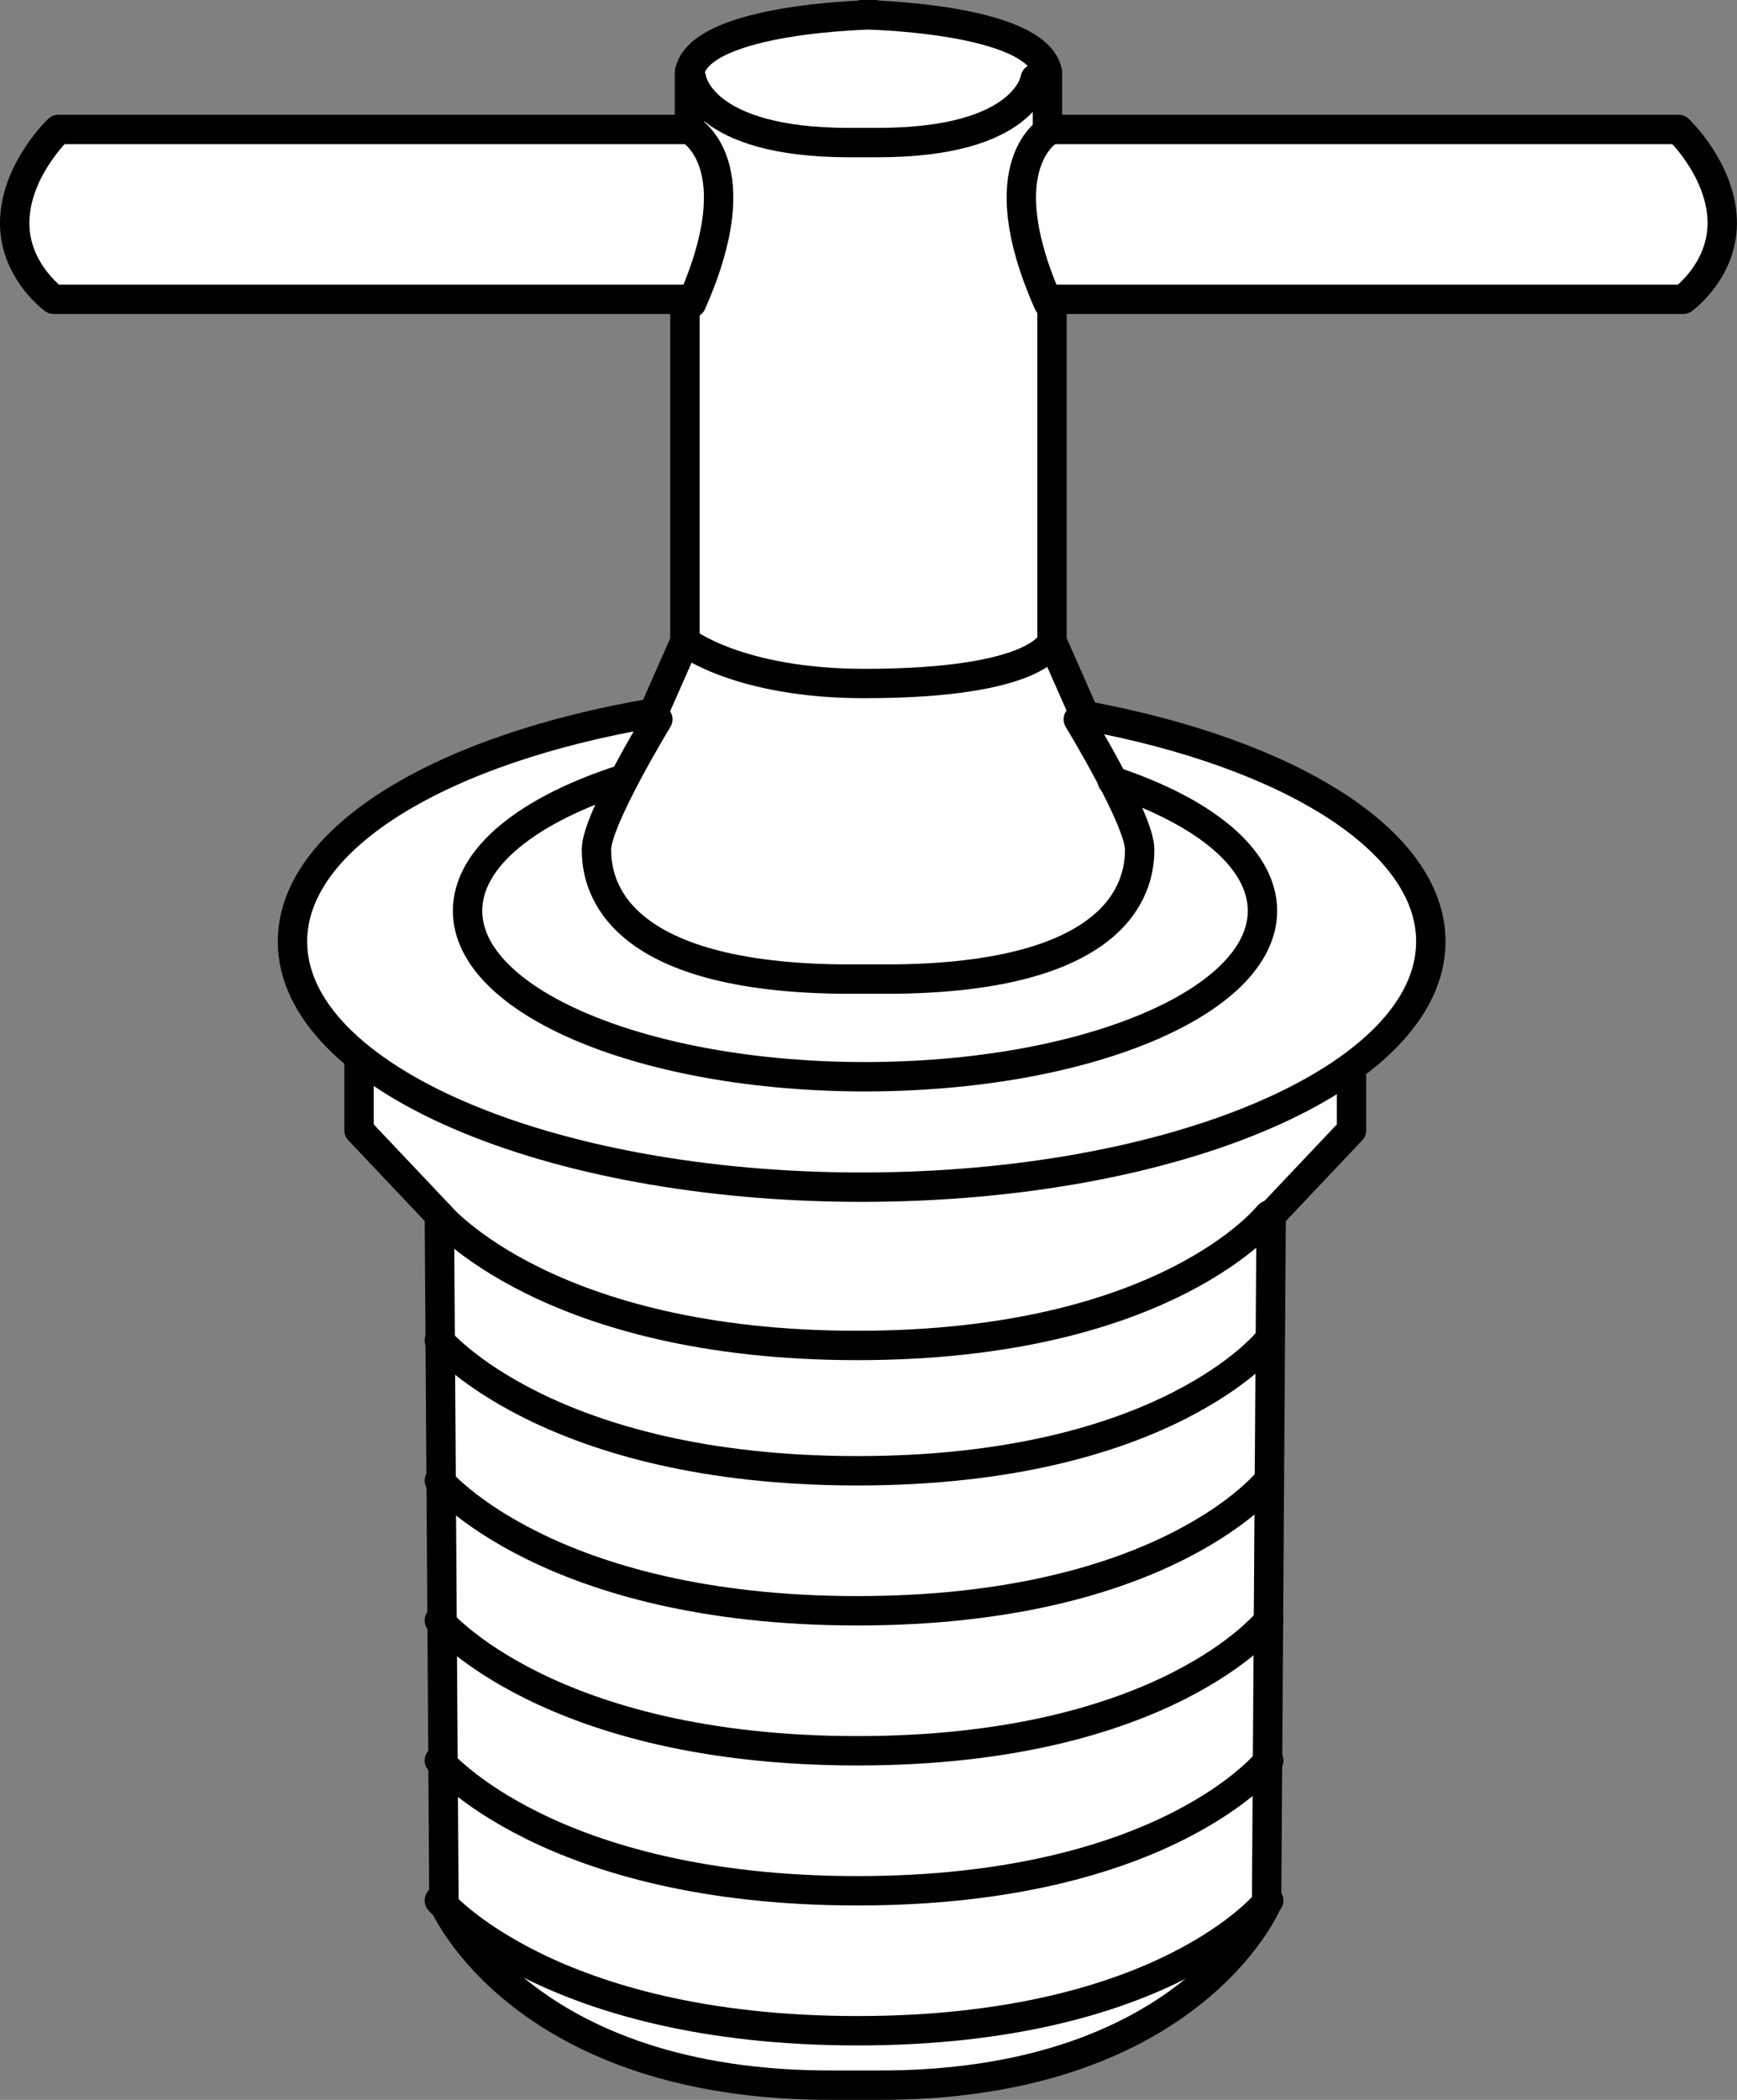 <?xml version="1.0" encoding="iso-8859-1"?>
<!-- Generator: Adobe Illustrator 27.2.0, SVG Export Plug-In . SVG Version: 6.00 Build 0)  -->
<svg version="1.1" id="image" xmlns="http://www.w3.org/2000/svg" xmlns:xlink="http://www.w3.org/1999/xlink" x="0px" y="0px"
	 width="47.303px" height="57.176px" viewBox="0 0 47.303 57.176" enable-background="new 0 0 47.303 57.176"
	 xml:space="preserve">
<rect x="0" y="0" width="47.303" height="57.176" fill="#808080" stroke="none"/>
<path fill="#FFFFFF" stroke="#000000" stroke-width="0.8" stroke-linecap="round" stroke-linejoin="round" d="M36.805,28.988
	v1.788l-2.188,2.312l-0.125,18.75c0,0-2.125,5-10.688,4.938h-1.028C14.215,56.837,12.09,51.837,12.09,51.837l-0.125-18.75
	L9.777,30.775v-1.788"/>
<path fill="#FFFFFF" stroke="#000000" stroke-width="0.8" stroke-linecap="round" stroke-linejoin="round" d="M29.587,19.587
	l-0.938-2.125V8.15h17.188c0,0,1.125-0.812,1.062-2.188S45.712,3.525,45.712,3.525H28.525V1.962
	C28.212,0.463,23.462,0.4,23.462,0.4H23.84c0,0-4.75,0.062-5.062,1.562V3.525H1.59c0,0-1.125,1.062-1.188,2.438
	S1.465,8.15,1.465,8.15h17.188v9.312l-0.938,2.125l0.105-0.18c-5.769,0.974-9.855,3.396-9.855,6.23
	c0,3.693,6.94,6.688,15.5,6.688s15.5-2.994,15.5-6.688c0-2.754-3.858-5.119-9.369-6.144L29.587,19.587z"/>
<path fill="none" stroke="#000000" stroke-width="0.8" stroke-linecap="round" stroke-linejoin="round" d="M29.365,19.587
	c0,0,1.671,2.742,1.671,3.542s-0.282,3.435-6.588,3.529h-1.617c-6.306-0.094-6.588-2.729-6.588-3.529
	s1.671-3.542,1.671-3.542"/>
<path fill="none" stroke="#000000" stroke-width="0.8" stroke-linecap="round" stroke-linejoin="round" d="M11.965,33.087
	c0,0,2.961,3.548,11.385,3.548s11.2-3.548,11.2-3.548"/>
<path fill="none" stroke="#000000" stroke-width="0.8" stroke-linecap="round" stroke-linejoin="round" d="M11.965,36.499
	c0,0,2.961,3.548,11.385,3.548s11.2-3.548,11.2-3.548"/>
<path fill="none" stroke="#000000" stroke-width="0.8" stroke-linecap="round" stroke-linejoin="round" d="M11.965,40.311
	c0,0,2.961,3.548,11.385,3.548s11.2-3.548,11.2-3.548"/>
<path fill="none" stroke="#000000" stroke-width="0.8" stroke-linecap="round" stroke-linejoin="round" d="M11.965,44.123
	c0,0,2.961,3.548,11.385,3.548s11.2-3.548,11.2-3.548"/>
<path fill="none" stroke="#000000" stroke-width="0.8" stroke-linecap="round" stroke-linejoin="round" d="M11.965,47.935
	c0,0,2.961,3.548,11.385,3.548s11.2-3.548,11.2-3.548"/>
<path fill="none" stroke="#000000" stroke-width="0.8" stroke-linecap="round" stroke-linejoin="round" d="M11.965,51.746
	c0,0,2.961,3.548,11.385,3.548s11.2-3.548,11.2-3.548"/>
<path fill="none" stroke="#000000" stroke-width="0.8" stroke-linecap="round" stroke-linejoin="round" d="M18.777,3.525
	c0,0,1.748,0.922,0.054,4.734"/>
<path fill="none" stroke="#000000" stroke-width="0.8" stroke-linecap="round" stroke-linejoin="round" d="M28.606,3.525
	c0,0-1.748,0.922-0.054,4.734"/>
<path fill="none" stroke="#000000" stroke-width="0.8" stroke-linecap="round" stroke-linejoin="round" d="M28.192,2.141
	c0,0-0.235,1.741-4.282,1.741h-0.795c-4.047,0-4.282-1.741-4.282-1.741"/>
<path fill="none" stroke="#000000" stroke-width="0.8" stroke-linecap="round" stroke-linejoin="round" d="M16.983,21.211
	c-2.584,0.826-4.25,2.126-4.25,3.589c0,2.495,4.846,4.518,10.823,4.518S34.38,27.295,34.38,24.8
	c0-1.433-1.598-2.71-4.09-3.537"/>
<path fill="none" stroke="#000000" stroke-width="0.8" stroke-linecap="round" stroke-linejoin="round" d="M18.652,17.462
	c0,0,1.453,1.149,4.885,1.149c4.8,0,5.112-1.149,5.112-1.149"/>
</svg>
